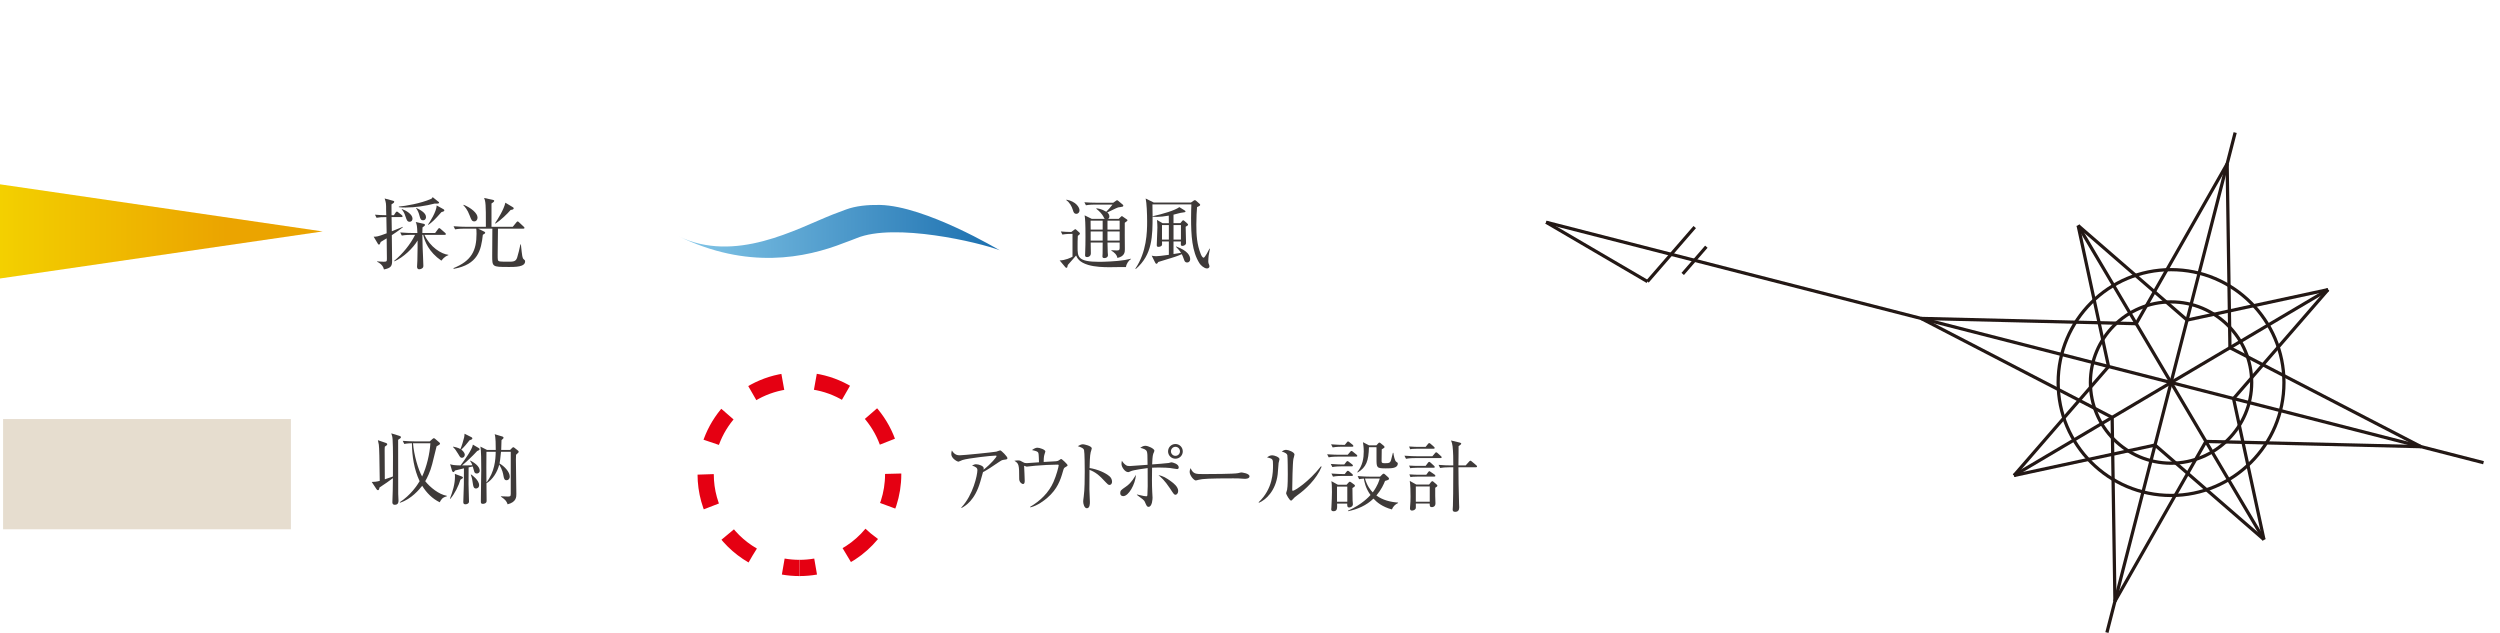 <?xml version="1.0" encoding="UTF-8"?>
<svg id="_レイヤー_2" data-name="レイヤー 2" xmlns="http://www.w3.org/2000/svg" width="192.43" height="48.718" xmlns:xlink="http://www.w3.org/1999/xlink" viewBox="0 0 192.43 48.718">
  <defs>
    <style>
      .cls-1, .cls-2, .cls-3, .cls-4 {
        fill: none;
      }

      .cls-2, .cls-3 {
        stroke: #e50012;
        stroke-miterlimit: 10;
        stroke-width: 1.25px;
      }

      .cls-5 {
        fill: #3e3a39;
      }

      .cls-6 {
        fill: url(#_名称未設定グラデーション_8);
      }

      .cls-3 {
        stroke-dasharray: 2.517 2.517;
      }

      .cls-4 {
        stroke: #231815;
        stroke-width: .25px;
      }

      .cls-7 {
        fill: #e6ddcf;
      }

      .cls-8 {
        fill: url(#_名称未設定グラデーション_13);
      }
    </style>
    <linearGradient id="_名称未設定グラデーション_13" data-name="名称未設定グラデーション 13" x1="-16962.462" y1="5770.136" x2="-16962.462" y2="5794.97" gradientTransform="translate(5794.97 16980.273) rotate(90)" gradientUnits="userSpaceOnUse">
      <stop offset=".3" stop-color="#eba400"/>
      <stop offset="1" stop-color="#f3d000"/>
    </linearGradient>
    <linearGradient id="_名称未設定グラデーション_8" data-name="名称未設定グラデーション 8" x1="-10008.406" y1="-2413.527" x2="-9983.677" y2="-2413.527" gradientTransform="translate(10060.63 -2395.716) scale(1 -1)" gradientUnits="userSpaceOnUse">
      <stop offset="0" stop-color="#84c7e8"/>
      <stop offset="1" stop-color="#1b6faf"/>
    </linearGradient>
  </defs>
  <g id="_フォーマット" data-name="フォーマット">
    <g>
      <rect class="cls-7" x=".237" y="32.255" width="22.154" height="8.486"/>
      <g>
        <path class="cls-5" d="M30.645,33.854c0,.623,0,3.844.006,4.155,0,.084.023.456.023.527,0,.078,0,.318-.281.318-.191,0-.191-.145-.191-.198,0-.144.023-.785.029-.917.006-.312.012-.474.012-.936-.084.06-.317.239-.461.336-.45.3-.498.329-.57.384-.029.144-.054.209-.119.209-.043,0-.078-.029-.115-.083l-.365-.552c.186,0,.408-.024.617-.084-.023-1.745-.035-2.519-.071-2.783-.013-.084-.024-.144-.072-.348l.612.21c.054.019.107.048.107.103,0,.06-.054.096-.186.186-.012.114-.012.21-.012.323,0,.349.006,1.877.012,2.189.096-.036.539-.187.623-.216.006-1.056.018-2.177-.023-2.831-.012-.222-.042-.306-.102-.491l.617.191c.09.03.126.055.126.103,0,.054-.048.102-.216.204ZM33.847,38.662c-.569-.275-1.02-.731-1.35-1.271-.204.265-.839,1.032-1.702,1.302l-.025-.036c.828-.533,1.35-1.308,1.529-1.619-.426-.911-.581-1.913-.594-2.92-.077,0-.342.006-.587.054l-.12-.24c.306.024.611.042.924.042h1.157l.216-.191c.042-.036.072-.054.102-.054.03,0,.061.018.102.054l.301.258c.035.03.072.065.072.107,0,.055-.108.132-.265.204-.018.078-.306,1.241-.342,1.38-.144.581-.413,1.109-.534,1.307.373.468,1.057,1.025,1.656,1.121v.049c-.348.071-.45.275-.54.455ZM31.79,34.117c.072.911.408,2.057.702,2.561.342-.726.588-1.733.636-2.561h-1.338Z"/>
        <path class="cls-5" d="M35.44,36.924c-.121.425-.444,1.097-.78,1.475l-.03-.012c.211-.552.391-1.121.391-1.715,0-.091-.006-.145-.012-.198l.527.198c.029.012.096.035.096.084,0,.054-.018.065-.191.168ZM36.699,36.449c-.144,0-.18-.096-.204-.174-.035-.102-.078-.27-.107-.371-.024.006-.21.048-.318.071,0,.204-.006,1.104-.006,1.29,0,.102.036,1.307.036,1.343,0,.168-.198.21-.265.21-.174,0-.174-.108-.174-.192,0-.042.043-1.253.043-1.337,0-.191.006-1.062.006-1.241-.396.09-.516.12-.684.168-.066.102-.09.12-.126.12-.042,0-.091-.042-.103-.09l-.149-.516c.168.06.294.083.798.096.317-.414.898-1.224.953-1.602l.462.271c.024.012.054.042.054.077,0,.072-.078.103-.186.145-.336.365-.811.821-1.164,1.109.12,0,.546,0,.792-.013-.042-.138-.084-.209-.174-.335l.024-.024c.27.138.719.426.719.779,0,.168-.149.216-.228.216ZM36.309,33.823c-.023.018-.145.054-.168.065-.186.246-.426.528-.636.72.258.192.271.36.271.396,0,.138-.108.233-.217.233-.113,0-.144-.042-.275-.27-.198-.33-.252-.396-.414-.558l.012-.03c.133.023.372.078.559.186.113-.264.221-.636.281-.888.023-.102.023-.126.036-.293l.546.275c.041.024.054.066.054.084,0,.03-.013.054-.048.078ZM36.639,37.601c-.156,0-.204-.119-.234-.323-.048-.342-.066-.462-.168-.75l.018-.012c.072.042.624.443.624.827,0,.192-.149.258-.239.258ZM39.884,34.849c-.043.042-.133.126-.162.156-.006.132-.012.197-.012.359,0,.42.035,2.278.035,2.656,0,.234,0,.624-.672.798-.071-.192-.119-.33-.521-.594l.006-.024c.043,0,.36.019.51.019.187,0,.246,0,.246-.21v-3.232h-.75c-.041.498-.096.804-.113.899.365.204.785.647.785,1.002,0,.191-.119.287-.246.287-.167,0-.203-.144-.239-.354-.036-.186-.071-.42-.323-.857-.139.569-.498,1.157-.984,1.445.006.372.012,1.014.012,1.361,0,.216-.27.222-.287.222-.139,0-.156-.065-.156-.174,0-.708.03-2.188.03-2.411,0-.695-.006-1.547-.065-1.822l.51.258h.671c0-.3,0-1.002-.084-1.212l.606.181c.053.018.077.054.077.09,0,.048-.018.06-.155.186-.006.186-.006.401-.024.756h.684l.155-.156c.049-.048.061-.054.091-.054.024,0,.048.006.09.042l.271.216c.029.023.053.048.053.09,0,.024-.006.048-.035.078ZM37.442,34.777c-.012.779-.006,1.583,0,2.363.637-.822.702-1.751.714-2.363h-.714Z"/>
      </g>
      <g>
        <path class="cls-5" d="M30.158,18.102c.006.378.024,1.727.024,1.985,0,.396-.103.551-.63.653-.03-.156-.144-.414-.528-.594l.013-.03c.102.006.323.03.491.03.252,0,.252-.036.252-.264,0-.246-.018-1.313-.018-1.535-.18.114-.33.198-.456.276-.048.132-.077.204-.132.204s-.072-.042-.09-.066l-.324-.545c.204.006.288.012,1.002-.258-.006-.204-.006-.312-.024-1.248-.312,0-.54.012-.755.054l-.121-.24c.367.03.486.036.87.042,0-.048-.012-.258-.012-.39,0-.503,0-.558-.114-.899l.66.18c.041.012.078.024.078.072,0,.042-.031.078-.055.096s-.138.096-.156.108c-.006.132.006.714.006.833h.181l.132-.204c.023-.036.066-.078.096-.078.036,0,.072.03.114.066l.264.204c.036.03.06.06.06.09,0,.06-.047.066-.09.066h-.756c.007.174.013.936.019,1.091.282-.114.563-.222.846-.342v.036c-.132.102-.366.294-.846.605ZM33.971,20.063c-.971-.671-1.283-1.481-1.396-1.985h-.066c0,.258.012.72.023.99.007.216.055,1.181.055,1.379,0,.084-.012.15-.09.204-.084.06-.186.078-.234.078-.113,0-.162-.09-.162-.198,0-.078.024-.408.024-.474.019-.671.019-1.337.019-1.547-.342.587-1.098,1.307-1.787,1.607l-.018-.036c.646-.534,1.246-1.265,1.612-2.003h-.317c-.078,0-.414,0-.708.054l-.12-.24c.402.036.81.042.924.042h.396c-.018-.534-.042-.648-.126-.846l.636.144c.036.006.072.036.072.084,0,.048-.019.066-.187.192-.006.072-.012.342-.012.426h.984l.221-.3c.03-.042.055-.078.09-.078.043,0,.078.036.114.066l.343.3c.035.036.059.054.059.09,0,.06-.053.066-.09.066h-1.559c.432.942,1.307,1.481,1.841,1.535v.03c-.132.048-.3.114-.54.419ZM33.468,15.667c-.736.186-1.492.306-2.254.306-.229,0-.384-.012-.516-.024v-.048c.498-.042,1.679-.24,2.471-.587.096-.042.113-.09.131-.144l.402.324c.042.03.096.06.096.108,0,.096-.264.072-.33.066ZM31.532,17.071c-.181,0-.229-.138-.307-.372-.107-.336-.191-.45-.3-.576l.006-.036c.312.108.821.402.821.744,0,.162-.107.24-.221.24ZM32.563,16.957c-.145,0-.211-.084-.271-.342-.054-.216-.132-.408-.27-.6l.012-.018c.33.168.756.384.756.713,0,.012,0,.246-.228.246ZM33.977,16.327c-.516.594-.736.792-1.001.978l-.03-.024c.127-.168.66-1.001.666-1.469l.527.294c.037.018.061.054.061.096,0,.072-.145.102-.223.126Z"/>
        <path class="cls-5" d="M39.091,20.549c-1.205,0-1.205-.018-1.205-.875,0-.33.012-1.775.012-2.075h-1.092l.45.222c.03.018.09.042.09.09,0,.054-.048.084-.181.162-.131,1.181-.371,2.291-2.242,2.621l-.018-.054c1.391-.563,1.775-1.349,1.775-2.65,0-.264-.013-.336-.025-.39h-.917c-.149,0-.438.006-.708.054l-.119-.24c.414.036.84.042.924.042h1.564c0-1.127,0-1.283-.023-1.667-.019-.306-.061-.42-.114-.552l.665.144c.072.018.114.03.114.084,0,.06-.12.144-.21.198v1.793h1.637l.276-.336c.042-.048.065-.078.103-.078.029,0,.065.03.102.066l.359.336c.049.042.061.06.061.096,0,.054-.049.06-.09.06h-1.949c-.006.342-.023,1.805-.023,1.997,0,.42,0,.468.119.516.084.03.546.03.654.03.432,0,.617,0,.725-.312.084-.251.198-.743.252-1.019h.037c.102.947.107,1.049.221,1.145.072.06.103.084.103.162,0,.432-.743.432-1.325.432ZM36.512,17.041c-.192,0-.234-.12-.36-.45-.174-.468-.378-.684-.491-.798l.029-.03c.552.228,1.067.636,1.067.983,0,.156-.09.294-.245.294ZM39.306,16.159c-.265.318-.792.81-1.163,1.05l-.036-.03c.21-.3.684-1.067.792-1.577l.539.324c.061.036.102.06.102.108,0,.06-.047.108-.233.126Z"/>
      </g>
      <g>
        <path class="cls-5" d="M86.668,20.555c-.204-.006-1.085.012-1.266.012-.462,0-1.109-.018-1.638-.174-.707-.21-.852-.54-.935-.726-.091.12-.546.618-.636.726-.018.06-.03.15-.042.174-.007.018-.03.048-.065.048-.031,0-.061-.018-.084-.048l-.438-.521c.426-.006.876-.216.989-.288v-1.757c-.18,0-.485,0-.779.054l-.12-.24c.265.024.444.036.804.042l.223-.168c.035-.024.065-.048.083-.048.024,0,.054.018.078.042l.239.216c.025.024.043.048.043.078,0,.036-.018.06-.036.072-.03.024-.091.078-.126.108-.018.12-.018.731-.018.864,0,.743,0,1.133,1.672,1.133.265,0,1.332-.03,1.955-.138.127-.024.33-.066.486-.102v.024c-.174.102-.354.359-.39.618ZM82.847,16.459c-.18,0-.228-.162-.264-.288-.09-.3-.252-.582-.51-.768l.013-.036c.73.138,1.007.594,1.007.822,0,.144-.097.27-.246.27ZM86.763,16.999c-.024.024-.155.126-.187.15-.012.288.007,1.703.007,2.027,0,.204,0,.552-.575.678-.037-.252-.252-.438-.469-.564v-.03c.061,0,.354.018.42.018.198,0,.223-.042.223-.216v-.396h-.936c0,.06.018.642.018.75,0,.024.018.21.018.234,0,.108-.096.216-.275.216-.15,0-.15-.09-.15-.138,0-.03.012-.192.012-.228,0-.12,0-.702.006-.833h-.923c.006.12.013.696.013.828,0,.222-.174.294-.289.294-.155,0-.155-.096-.155-.162,0-.018.006-.096.006-.114.019-.27.024-1.056.024-1.29,0-1.062-.024-1.397-.066-1.649l.546.27h1.007c-.047-.042-.053-.054-.102-.162-.102-.21-.342-.456-.545-.606v-.042c.113.012.383.036.761.264.144-.138.312-.342.485-.552h-1.343c-.155,0-.444.006-.708.054l-.119-.233c.312.024.617.036.924.036h1.295l.216-.15c.024-.018.054-.042.077-.042.031,0,.078.03.097.048l.348.294c.013.012.042.042.042.078,0,.012-.012.054-.048.072-.042.024-.294.048-.349.06-.131.036-.707.336-.839.39.054.048.162.138.162.306,0,.108-.054.156-.097.186h.816l.168-.162c.023-.024.048-.048.078-.048.018,0,.053.024.065.036l.312.216c.03.018.049.042.049.06,0,.024-.006.036-.019.054ZM84.874,16.987h-.929c0,.168.006.486.006.684h.923v-.684ZM84.874,17.814h-.923v.708h.923v-.708ZM86.182,16.987h-.936v.684h.936v-.684ZM86.182,17.814h-.936v.708h.936v-.708Z"/>
        <path class="cls-5" d="M93.034,19.667c-.007.066-.031.3-.031.444,0,.12.013.144.072.288.012.024.019.054.019.09,0,.156-.138.174-.192.174-.216,0-.492-.258-.575-.396-.582-.917-.647-2.153-.647-3.49,0-.443.012-.726.023-1.043h-2.998c.006.27.012.492.012.84,0,1.595,0,3.022-1.295,4.132l-.03-.03c.87-1.283.905-2.789.905-3.628,0-.594-.035-1.433-.113-1.769l.629.312h2.855l.197-.138c.048-.03.078-.048.107-.048.03,0,.061.018.103.054l.252.222c.036.03.054.06.054.09s-.023.054-.054.072c-.054.036-.132.078-.187.096-.023.3-.054.738-.054,1.349,0,.798.036,1.517.349,2.291.065.162.155.258.209.258.102,0,.391-.57.456-.702l.03.012c-.012.084-.09.45-.096.522ZM91.378,20.207c-.155,0-.203-.12-.215-.156-.114-.306-.133-.354-.198-.486-.114.048-.384.168-.833.3-.811.246-.906.276-.979.3-.06.102-.084.138-.144.138-.042,0-.065-.042-.097-.096l-.264-.528c.084.018.192.042.342.042.139,0,.475-.036.979-.108v-1.025h-.528c0,.03.007.168.007.198,0,.072-.013.108-.049.138-.078.066-.191.078-.228.078-.132,0-.132-.072-.132-.156,0-.018.048-1.121.048-1.331,0-.042-.007-.414-.03-.588l.426.252h.486l-.006-.582c-.36.066-.666.096-.93.096-.139,0-.223-.006-.312-.012v-.036c.792-.174,1.727-.456,2.057-.702l.396.246c.048.03.078.06.078.084,0,.054-.055.072-.198.084-.204.012-.522.126-.726.167v.654h.527l.139-.168c.029-.036.054-.054.078-.054.029,0,.06.018.102.054l.216.192c.036.03.06.066.06.096,0,.042-.041.072-.186.156.006.18.029,1.067.029,1.265,0,.126-.168.21-.281.21-.072,0-.12-.024-.12-.132,0-.03.007-.174.007-.21h-.57v.966l.576-.09c-.103-.174-.229-.306-.391-.468l.012-.024c.912.324,1.086.732,1.086.983,0,.15-.102.252-.234.252ZM89.969,17.323h-.528v1.121h.528v-1.121ZM90.899,17.323h-.57v1.121h.57v-1.121Z"/>
      </g>
      <polygon class="cls-8" points="24.834 17.814 0 21.435 0 14.187 24.834 17.814"/>
      <path class="cls-6" d="M67.73,15.774c-.964-.016-1.865.077-2.604.349-.315.112-.657.25-1.028.387-2.783,1.1-7.511,3.799-11.874,1.671h0c5.296,2.582,9.76,1.688,12.737.518.348-.129.679-.247.973-.367,2.928-1.213,9.456.325,11.019.933h0c-.055-.021-5.687-3.408-9.223-3.491Z"/>
      <g>
        <line class="cls-4" x1="191.161" y1="35.615" x2="119.007" y2="17.107"/>
        <line class="cls-4" x1="119.007" y1="17.107" x2="126.809" y2="21.672"/>
        <line class="cls-4" x1="126.808" y1="21.671" x2="130.447" y2="17.478"/>
        <line class="cls-4" x1="131.341" y1="18.989" x2="129.522" y2="21.086"/>
        <line class="cls-4" x1="162.174" y1="48.687" x2="172.045" y2="10.204"/>
        <line class="cls-4" x1="171.428" y1="12.61" x2="164.427" y2="24.913"/>
        <line class="cls-4" x1="164.427" y1="24.913" x2="147.869" y2="24.51"/>
        <line class="cls-4" x1="147.869" y1="24.51" x2="162.577" y2="32.128"/>
        <line class="cls-4" x1="162.577" y1="32.128" x2="162.791" y2="46.281"/>
        <line class="cls-4" x1="162.791" y1="46.282" x2="169.792" y2="33.979"/>
        <line class="cls-4" x1="169.792" y1="33.979" x2="186.35" y2="34.381"/>
        <line class="cls-4" x1="186.35" y1="34.381" x2="171.642" y2="26.764"/>
        <line class="cls-4" x1="171.643" y1="26.764" x2="171.428" y2="12.611"/>
        <line class="cls-4" x1="168.343" y1="24.636" x2="159.956" y2="17.358"/>
        <line class="cls-4" x1="159.957" y1="17.358" x2="162.299" y2="28.212"/>
        <line class="cls-4" x1="162.299" y1="28.212" x2="155.021" y2="36.599"/>
        <line class="cls-4" x1="155.021" y1="36.599" x2="165.875" y2="34.257"/>
        <line class="cls-4" x1="165.876" y1="34.256" x2="174.263" y2="41.534"/>
        <line class="cls-4" x1="174.262" y1="41.534" x2="171.92" y2="30.68"/>
        <line class="cls-4" x1="171.92" y1="30.68" x2="179.198" y2="22.293"/>
        <line class="cls-4" x1="179.198" y1="22.293" x2="168.344" y2="24.635"/>
        <line class="cls-4" x1="159.957" y1="17.358" x2="174.262" y2="41.534"/>
        <line class="cls-4" x1="155.021" y1="36.599" x2="179.197" y2="22.293"/>
        <circle class="cls-4" cx="167.11" cy="29.446" r="8.69"/>
        <path class="cls-4" d="M167.11,23.238c-3.428,0-6.207,2.779-6.207,6.207,0,3.428,2.779,6.208,6.207,6.208s6.207-2.78,6.207-6.208c0-3.428-2.779-6.207-6.207-6.207Z"/>
      </g>
      <g>
        <path class="cls-2" d="M61.534,43.716c-.425,0-.841-.037-1.246-.107"/>
        <path class="cls-3" d="M57.931,42.754c-2.161-1.247-3.615-3.581-3.615-6.255,0-3.986,3.231-7.217,7.217-7.217s7.217,3.231,7.217,7.217c0,3.119-1.978,5.776-4.748,6.784"/>
        <path class="cls-2" d="M62.78,43.609c-.405.07-.821.107-1.246.107"/>
      </g>
      <g>
        <path class="cls-5" d="M77.253,35.392c-.155.024-.209.066-.432.216-.377.258-.863.588-1.157.731-.036.114-.18.643-.21.744-.42,1.445-1.145,1.853-1.445,2.021l-.018-.036c.924-.977,1.241-2.53,1.241-2.878,0-.174-.103-.246-.413-.359.149-.066.209-.097.305-.097.223,0,.594.139.594.3,0,.036-.006.09-.012.12.6-.474,1.002-.972,1.002-1.049,0-.019-.006-.036-.084-.036-.312,0-2.123.203-2.543.342-.054.018-.275.126-.324.126-.06,0-.533-.246-.533-.576,0-.102.012-.191.042-.288.222.372.479.372.618.372.264,0,2.536-.228,2.807-.281.047-.007.251-.097.293-.097.096,0,.558.486.558.588s-.024.102-.288.138Z"/>
        <path class="cls-5" d="M82.011,35.955c-.114.061-.126.078-.198.336-.191.684-.438,1.367-1.193,2.021-.234.204-.744.605-1.312.743l-.019-.042c.773-.449,1.438-1.091,1.799-1.913.222-.497.401-1.181.401-1.277,0-.048-.006-.06-.096-.06-.479,0-1.211.042-1.697.084-.09.006-.635.072-.672.072-.018,0-.035-.006-.197-.066.012.102.048,1.086.048,1.17,0,.167-.054.233-.126.233-.113,0-.299-.156-.299-.39,0-1.079-.019-1.193-.373-1.397.066-.012.174-.03.282-.03.149,0,.192.024.414.15.077.048.155.06.264.06.042,0,.786-.054.936-.065-.006-.132-.013-.642-.048-.72-.049-.096-.09-.132-.492-.222.229-.174.378-.181.42-.181.162,0,.611.145.611.294,0,.019-.065.234-.084.276-.029.065-.053.42-.047.527.149-.006.814-.042.953-.054.06-.006.15-.012.293-.12.055-.042.072-.054.103-.054.06,0,.491.407.491.479,0,.048-.041.084-.161.144Z"/>
        <path class="cls-5" d="M85.402,37.329c-.091,0-.168-.078-.265-.181-.551-.611-.863-.827-1.277-.983,0,.234-.012,1.277-.006,1.493,0,.156.037.846.037.983,0,.126,0,.48-.234.48-.197,0-.281-.348-.281-.504,0-.09.006-.144.041-.401.072-.475.078-1.422.078-1.932,0-.258-.006-1.451-.054-1.643-.036-.132-.168-.192-.479-.3.119-.072.264-.145.396-.145.09,0,.678.126.678.318,0,.048-.072.252-.084.3-.065.228-.078.917-.084,1.211.611.096,1.218.36,1.547.647.108.097.181.246.181.402,0,.197-.121.252-.192.252Z"/>
        <path class="cls-5" d="M86.46,38.187c-.035,0-.234,0-.234-.24,0-.186.078-.239.391-.456.24-.167.449-.317.821-.941-.054.738-.569,1.638-.978,1.638ZM90.61,36.106c-.09,0-.492-.078-.553-.084-.102-.012-.467-.036-.869-.036-.246,0-.402.006-.51.012-.012.552-.018,1.313.012,1.865,0,.048.024.438.024.444,0,.071-.019.707-.312.707-.114,0-.15-.078-.288-.401-.042-.096-.144-.187-.605-.521l.006-.03c.534.12.605.138.714.138.078,0,.084-.036.09-.149.023-.402.029-.57.018-2.021-.107.012-1.127.145-1.312.246-.121.065-.162.065-.192.065-.239,0-.51-.39-.51-.629,0-.078.012-.156.03-.246.09.144.209.282.359.366.042.023.096.042.252.042.012,0,1.188-.084,1.367-.097-.006-.797-.012-.888-.054-1.02-.06-.168-.259-.222-.51-.287.09-.061.228-.156.384-.156.234,0,.707.222.707.384,0,.03-.072.198-.09.233-.06.15-.078.63-.084.816.168-.007,1.188-.091,1.266-.108.036-.006.186-.054.21-.054.09,0,.569.126.569.384,0,.036-.006.138-.119.138ZM90.483,38.084c-.107,0-.137-.048-.426-.491-.426-.642-.707-.87-.887-1.014.312.036.611.204,1.001.498.138.102.517.384.517.714,0,.186-.121.293-.205.293ZM90.477,35.308c-.317,0-.569-.252-.569-.563,0-.317.252-.569.569-.569.312,0,.564.252.564.569,0,.312-.252.563-.564.563ZM90.477,34.391c-.191,0-.348.155-.348.348,0,.191.156.348.348.348.192,0,.348-.156.348-.348,0-.192-.155-.348-.348-.348Z"/>
        <path class="cls-5" d="M95.805,36.856c-.054,0-.197-.013-.21-.013-.216-.018-.276-.023-.677-.023-1.83,0-2.369.036-2.639.107-.019.006-.211.055-.229.055-.156,0-.479-.384-.479-.66,0-.036.006-.149.071-.288.205.456.391.456,1.014.456.414,0,2.363-.006,2.639-.072.036-.006.21-.054.246-.054s.636.066.636.3c0,.186-.3.192-.372.192Z"/>
        <path class="cls-5" d="M98.417,35.632c-.012.138-.061.756-.072.882-.156,1.289-.93,1.973-1.439,2.183l-.029-.036c1.109-1.044,1.109-2.339,1.109-2.843,0-.497-.006-.497-.462-.617.096-.066.228-.156.396-.156.156,0,.564.132.564.3,0,.048-.061.246-.066.288ZM99.874,38.109c-.203.144-.222.168-.378.336-.03.03-.084.09-.12.09-.113,0-.383-.492-.383-.569,0-.042.071-.223.077-.265.054-.251.054-1.031.054-1.193,0-.222-.006-1.331-.035-1.475-.024-.108-.145-.187-.432-.282.078-.048.197-.126.336-.126.18,0,.646.18.646.36,0,.054-.071.294-.084.342-.06.306-.09,1.984-.09,2.351,0,.023,0,.102.043.102.144,0,1.229-.689,2.17-1.889l.049.036c-.408.983-1.271,1.769-1.854,2.183Z"/>
        <path class="cls-5" d="M104.382,35.147h-1.41c-.053,0-.426,0-.701.054l-.119-.234c.395.03.809.036.923.036h.659l.198-.228c.042-.054.065-.066.091-.066.035,0,.059.019.113.061l.275.222c.036.023.061.065.061.096,0,.042-.036.061-.09.061ZM104.046,35.896h-.791c-.15,0-.438.006-.702.054l-.12-.239c.408.036.834.042.918.042h.119l.15-.192c.042-.054.06-.071.096-.071.03,0,.061.018.113.06l.246.191c.03.024.061.055.061.097,0,.036-.036.06-.09.06ZM104.081,34.385h-.797c-.078,0-.414,0-.707.054l-.121-.24c.402.036.822.042.924.042h.133l.161-.197c.036-.048.06-.066.084-.066.03,0,.065.019.114.06l.24.192c.035.03.06.066.06.09,0,.054-.036.066-.091.066ZM104.099,37.563c0,.114.006.689.013.954.006.048.023.245.023.287,0,.192-.191.258-.281.258-.162,0-.156-.132-.156-.3h-.779c.012.354.023.588-.282.588-.138,0-.168-.078-.168-.149,0-.03.006-.108.012-.145.024-.281.042-1.085.042-1.193,0-.546-.018-.678-.042-.827l.498.275h.671l.145-.162c.048-.054.078-.071.102-.071.024,0,.055.012.12.06l.222.162c.03.024.055.048.055.078,0,.072-.066.113-.192.186ZM104.046,36.633h-.744c-.107,0-.414,0-.701.055l-.12-.24c.372.03.743.042.917.042h.108l.144-.186c.037-.048.066-.066.097-.066.036,0,.065.019.108.054l.221.187c.037.029.061.065.061.096,0,.042-.036.06-.09.06ZM103.704,37.455h-.792v1.163h.792v-1.163ZM107.139,39.212c-.743-.198-1.163-.552-1.421-.834-.534.522-1.229.828-1.961.972v-.042c1.091-.479,1.644-1.109,1.733-1.205-.391-.546-.475-1.031-.51-1.266-.223.019-.282.03-.366.048l-.114-.239c.402.036.816.042.918.042h.81l.168-.168c.042-.042.071-.061.108-.061.029,0,.053.013.107.061l.24.216c.035.036.065.071.065.107,0,.072-.042.103-.306.174-.102.258-.275.66-.666,1.122.48.354,1.074.503,1.668.545v.036c-.229.103-.385.271-.475.492ZM106.696,36.052c-.744,0-.744-.042-.744-.762v-.815c0-.013,0-.03-.006-.055h-.575c-.03,1.05-.198,1.542-.87,1.949l-.029-.03c.42-.503.498-1.097.498-1.589,0-.323-.037-.546-.061-.714l.462.24h.575l.127-.138c.041-.048.071-.072.102-.072.029,0,.066.024.102.054l.234.192c.035.03.06.066.06.096,0,.048-.042.084-.216.18-.006.229-.012.654-.012.9,0,.132.035.167.252.167.107,0,.293,0,.371-.06.09-.072.114-.18.246-.737l.036-.006c.03.197.103.623.228.695.102.06.114.084.114.126,0,.378-.491.378-.894.378ZM105.323,36.831c-.078,0-.186,0-.258.006.174.6.449.912.6,1.062.384-.521.492-.911.539-1.067h-.881Z"/>
        <path class="cls-5" d="M110.255,35.116l.199-.234c.035-.042.06-.071.09-.071.035,0,.09.042.113.065l.252.229c.03.023.061.054.061.09,0,.054-.055.065-.097.065h-1.948c-.103,0-.414,0-.702.054l-.12-.239c.438.036.816.042.918.042h1.234ZM109.733,34.397l.18-.222c.037-.042.061-.072.091-.072s.09.036.114.06l.252.223c.029.023.06.054.06.09,0,.048-.036.065-.091.065h-1.295c-.287,0-.407.019-.504.036l-.078-.21c.33.024.6.03.654.03h.617ZM109.733,35.86l.174-.233c.043-.055.066-.078.097-.078.042,0,.096.048.114.065l.264.24c.029.03.054.061.054.09,0,.042-.03.061-.09.061h-1.302c-.293,0-.414.023-.498.035l-.084-.203c.33.023.6.023.654.023h.617ZM109.782,36.543l.144-.197c.042-.055.065-.078.09-.078.036,0,.054.023.12.065l.287.198c.024.018.061.054.061.09,0,.048-.036.066-.096.066h-1.326c-.287,0-.407.018-.497.035l-.084-.209c.33.023.606.029.653.029h.648ZM109.997,37.299l.145-.186c.023-.03.072-.078.102-.078.03,0,.078.03.114.065l.233.204c.019.019.049.048.049.084,0,.048-.078.102-.168.156v.63c0,.09.018.485.018.569,0,.216-.144.294-.275.294-.15,0-.174-.09-.168-.276h-1.067c0,.078.006.306,0,.336-.019.138-.181.204-.294.204-.102,0-.156-.06-.156-.162,0-.03,0-.096.006-.12.03-.228.036-.605.036-.785,0-.33-.006-.93-.06-1.218l.504.282h.982ZM108.978,37.443v1.176h1.073v-1.176h-1.073ZM112.816,35.823l.258-.287c.03-.036.077-.078.102-.078.03,0,.072.03.114.065l.342.288c.023.024.061.054.061.09,0,.061-.055.066-.097.066h-1.337c.006.852.012,1.667.048,2.782.006.12.012.246.012.3,0,.222-.09.348-.312.348-.15,0-.191-.071-.191-.174,0-.054.018-.252.018-.288.018-.438.023-1.067.029-2.968h-.305c-.265,0-.57.023-.709.054l-.119-.24c.359.036.773.042.924.042h.209c.006-.432-.006-1.043-.054-1.469-.019-.174-.065-.33-.12-.45l.672.162c.048.012.114.042.114.078,0,.048-.06.102-.204.198.006.275-.012,1.241-.012,1.48h.558Z"/>
      </g>
    </g>
    <rect class="cls-1" width="192.43" height="32.328"/>
  </g>
</svg>